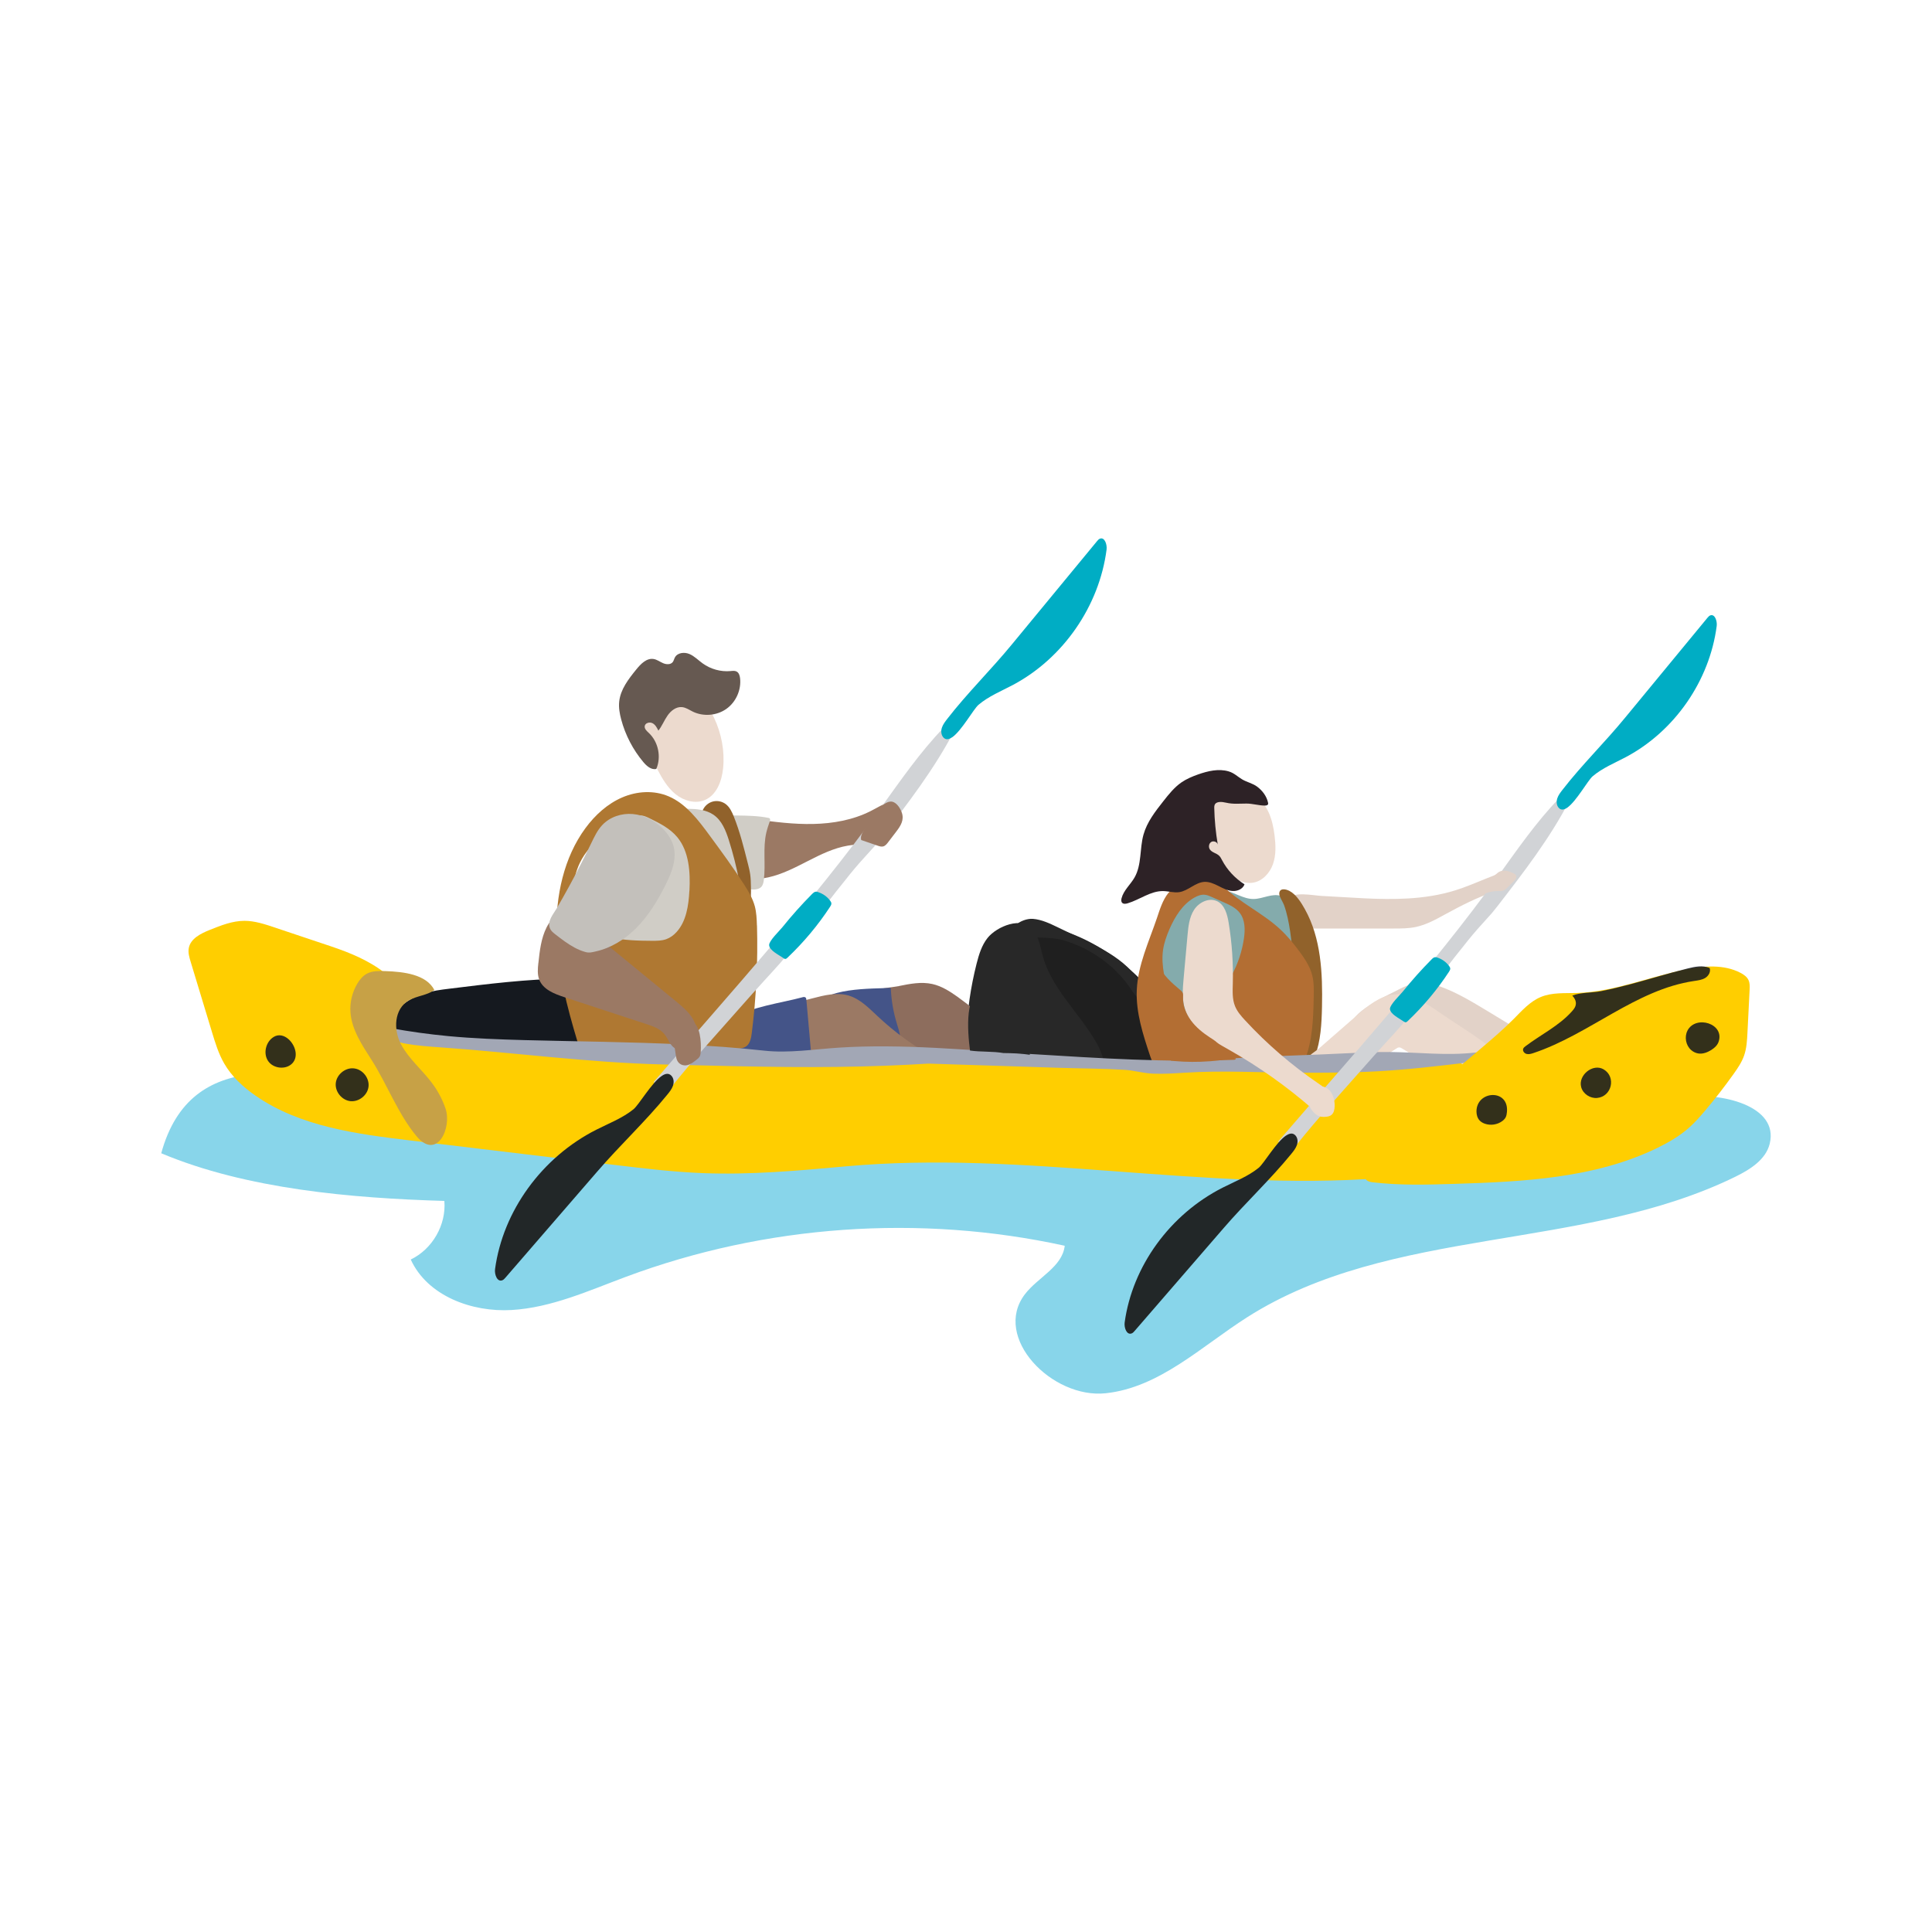 <?xml version="1.0" encoding="UTF-8"?>
<svg id="Layer_1" data-name="Layer 1" xmlns="http://www.w3.org/2000/svg" viewBox="0 0 500 500">
  <defs>
    <style>
      .cls-1 {
        fill: #665951;
      }

      .cls-2 {
        fill: #00adc4;
      }

      .cls-3 {
        fill: #b36e33;
      }

      .cls-4 {
        fill: #445488;
      }

      .cls-5 {
        fill: #9b7964;
      }

      .cls-6 {
        fill: #88d5ea;
      }

      .cls-7 {
        fill: #d0cdc6;
      }

      .cls-8 {
        fill: #282828;
      }

      .cls-9, .cls-10 {
        fill: #15191f;
      }

      .cls-11 {
        fill: #a2a7b5;
      }

      .cls-12 {
        fill: #d1d3d6;
      }

      .cls-13 {
        fill: #8d6d5d;
      }

      .cls-14 {
        fill: #ecdace;
      }

      .cls-15 {
        fill: #222728;
      }

      .cls-16 {
        fill: #e2d2c8;
      }

      .cls-10 {
        opacity: .87;
      }

      .cls-17 {
        fill: #ffce00;
      }

      .cls-18 {
        fill: #c7a146;
      }

      .cls-19 {
        fill: #91622b;
      }

      .cls-20 {
        fill: #1f1f1f;
      }

      .cls-21 {
        fill: #af7832;
      }

      .cls-22 {
        fill: #84abac;
      }

      .cls-23 {
        fill: #c3c0bb;
      }

      .cls-24 {
        fill: #2d2226;
      }
    </style>
  </defs>
  <path class="cls-6" d="m41.73,298.46c7.72-28.26,35.66-20.61,56.66-17.08,36.68,6.18,74.31,8.94,111.42,10.9,75.25,3.97,150.86,1.17,225.6-8.39,10.06-1.29,25.01,2.26,22.59,12.11-1.01,4.11-5.04,6.64-8.84,8.51-39.59,19.42-89.19,12.71-126.39,36.39-11.81,7.52-22.66,18.17-36.59,19.67-13.92,1.5-29.43-14.45-20.95-25.6,3.35-4.41,9.7-7.06,10.32-12.57-37.55-8.22-77.44-5.41-113.46,8-9.7,3.61-19.35,8.02-29.68,8.63s-21.8-3.66-26.11-13.07c5.6-2.67,9.22-8.98,8.7-15.16-23.9-.71-51.15-3.03-73.28-12.34Z"/>
  <g>
    <path class="cls-20" d="m254.02,256.97c.18-3.63.5-7.3,1.57-10.77.5-1.6,1.17-3.19,2.31-4.42,2.89-3.13,7.82-3.15,11.99-2.31,7.71,1.55,14.92,5.22,21.03,10.17,3.65,2.95,6.96,6.41,9.24,10.51,2.28,4.1,3.47,8.91,2.79,13.55-.08.51-.18,1.03-.48,1.44-.32.43-.82.69-1.31.91-2.31,1.03-4.85,1.42-7.36,1.75-9.67,1.27-19.44,1.72-29.18,1.36-3.94-.15-9.75-.95-10.62-5.58-.97-5.14-.23-11.4.03-16.61Z"/>
    <path class="cls-8" d="m267.41,240.65c1.52,1.94,1.83,4.52,2.49,6.89,2.31,8.27,9.16,14.38,13.53,21.77,1.38,2.33,2.54,4.94,2.36,7.64-.04.58-.16,1.19-.56,1.62-.52.55-1.37.62-2.13.65-3.88.17-7.76.34-11.64.52-4.13.18-8.3.36-12.36-.4-3.12-.59-6.37-1.93-7.93-4.69-1.17-2.06-1.2-4.57-1.1-6.94.26-6.17,1.15-12.32,2.67-18.31.6-2.35,1.32-4.75,2.83-6.65,2.36-2.98,8.96-5.78,11.85-2.11Z"/>
    <path class="cls-8" d="m267.33,237.8c2.23.18,4.31,1.17,6.33,2.14,2.07,1,4.14,1.99,6.21,2.99,3.77,1.81,7.58,3.66,10.79,6.34,3.21,2.69,5.8,6.35,6.33,10.5-2.05-.33-3.31-2.33-4.48-4.04-4.09-5.97-10.36-10.36-17.29-12.39-3.51-1.03-7.46-.31-10.8-1.28-4.74-1.38-.05-4.5,2.91-4.26Z"/>
    <g>
      <path class="cls-22" d="m328.14,231.94c1.14-.27,2.26-.44,3.35-.08,2.1.7,2.66,2.14,2.95,4.14.18,1.22.19,2.54-.41,3.62-.78,1.41-2.48,2.12-4.08,2.11-1.61-.01-3.15-.63-4.58-1.35-1.94-.97-4.15-1.9-5.74-3.42-.78-.74-4.07-5.37-3.67-6.29.13-.3.55-.31.87-.26,2.61.46,4.94,2.27,7.59,2.25,1.24-.01,2.49-.43,3.71-.72Z"/>
      <g>
        <path class="cls-13" d="m232.66,255.18c2.84-.58,5.79-1.15,8.62-.52,2.38.53,4.5,1.87,6.49,3.29,6.32,4.5,11.94,9.99,16.6,16.2-2.21-.08-4.41-.16-6.62-.24-4.55-.17-9.1-.34-13.65-.15-2.53.1-5.08.32-7.57-.09-1.87-.3-3.66-.94-5.43-1.63-3.44-1.34-6.8-2.87-10.07-4.58-2.16-1.13-7.69-3.06-8-5.85-.5-4.55,16.24-5.73,19.64-6.42Z"/>
        <path class="cls-4" d="m230.54,255.65c.11,3.06.62,6.1,1.5,9.03.39,1.31.86,2.62.96,3.99.09,1.37-.25,2.84-1.26,3.77-1.1,1.02-2.73,1.18-4.23,1.28-2.2.16-4.42.31-6.61,0-5.03-.72-11.12-6.96-9.83-12.57,1.32-5.74,15.01-5.21,19.47-5.49Z"/>
        <path class="cls-22" d="m331.75,233.06c.02-.75.02-1.81.77-1.9.37-.05.7.22.95.49.88.94,1.45,2.13,1.86,3.35,1.21,3.58,1.23,7.55.05,11.13-.11.35-.25.7-.54.93-.25.2-.57.27-.89.31-2.39.29-4.79-.93-6.34-2.77-1.16-1.38-3.64-5.43-1.17-6.79,1.2-.66,2.25.38,3.42-.5,1.02-.78,1.87-3.01,1.89-4.25Z"/>
        <path class="cls-16" d="m376.59,230.43c5.68-1.77,10.97-4.78,16.82-5.88.16,1.69-.93,3.3-2.32,4.28-1.39.98-3.06,1.47-4.67,2.02-4.24,1.47-8.25,3.51-12.19,5.66-2.48,1.36-4.99,2.78-7.76,3.38-1.9.41-3.86.41-5.8.41-7.02,0-14.05,0-21.07,0-1.24,0-2.54-.01-3.64-.59-1.87-.98-3.54-4.77-2.67-6.84.98-2.34,6.65-1.1,8.7-1.01,7.46.36,14.93,1.1,22.4.66,4.13-.24,8.24-.86,12.19-2.09Z"/>
        <path class="cls-16" d="m361.87,256.13c1.63-.84,3.35-1.62,5.18-1.79,1.95-.19,3.89.33,5.73.99,4.24,1.53,8.14,3.89,12,6.22,4.06,2.46,8.12,4.91,12.18,7.37.35.21.73.45.87.84.19.51-.09,1.07-.41,1.52-2.34,3.26-6.78,4.46-10.77,3.98-3.99-.48-7.65-2.35-11.22-4.19-2.94-1.52-5.88-3.03-8.82-4.55-2.3-1.19-4.75-2.41-7.34-2.22-2.78.2-4.95,1.93-7.31,3.2-1.97,1.06-3.21,1.61-2.92-1.06.5-4.64,9.27-8.47,12.83-10.3Z"/>
        <path class="cls-19" d="m334.36,244.55c1.19,9.66,2.38,19.31,3.57,28.97.06.48.17,1.04.6,1.27.73.39,1.46-.53,1.75-1.31,1.53-4.09,1.76-8.54,1.85-12.91.18-8.67-.21-17.74-4.44-25.3-.93-1.66-2.25-3.81-4-4.71-1.15-.59-2.64-.7-2.62.77.01.8.96,2.1,1.24,2.9.39,1.08.69,2.19.94,3.31.52,2.31.81,4.66,1.1,7.01Z"/>
        <path class="cls-22" d="m316.56,275.46c1.51.13,3.31.2,4.24-.99.31-.4.48-.89.64-1.37,1.86-5.61,3.72-11.22,5.57-16.83.49-1.47.98-2.97,1.01-4.52.03-1.8-.56-3.55-1.15-5.25-.55-1.58-1.11-3.15-1.68-4.73-.79-2.18-1.62-4.42-3.18-6.14-1.7-1.88-4.09-2.96-6.41-3.99-2-.89-4.16-1.8-6.31-1.41-1.35.24-2.57.98-3.68,1.79-1.96,1.43-3.74,3.18-4.82,5.35-.84,1.69-1.22,3.57-1.51,5.44-.57,3.72-.79,7.49-.66,11.26.22,6.38,1.39,12.79,3.15,18.92.89,3.09,2.27,2.48,5.2,2.31,3.19-.18,6.4-.13,9.58.15Z"/>
        <path class="cls-14" d="m351.3,262.68c2.74-2.39,5.73-4.89,9.34-5.3,4.64-.52,8.82,2.52,12.66,5.16,5.48,3.76,11.36,7.06,16.04,11.78.27.27.55.59.55.97,0,.52-.52.88-.99,1.11-4.12,2.06-9.04,2.09-13.5.91-4.46-1.18-8.54-3.47-12.45-5.91-.27-.17-.56-.34-.87-.33-.3.01-.56.19-.8.35-3.53,2.38-7.49,4.14-11.63,5.15-1.75.43-12.85,1.36-11.46-2.45.34-.92,2.46-2.16,3.21-2.82,1.08-.95,2.17-1.89,3.25-2.84,2.21-1.93,4.43-3.86,6.64-5.79Z"/>
        <path class="cls-17" d="m96.58,257.98c1.12-1.98,2.18-4,3.16-6.06-4.13-3.29-9.14-5.35-14.15-7.03-4.87-1.63-9.73-3.26-14.6-4.89-2.51-.84-5.08-1.69-7.72-1.69-3.12,0-6.1,1.19-8.99,2.35-2.31.93-4.95,2.23-5.42,4.68-.23,1.19.13,2.4.48,3.56,1.84,6.06,3.67,12.11,5.51,18.17.85,2.8,1.71,5.63,3.18,8.17,1.94,3.36,4.86,6.06,8.05,8.28,11.57,8.06,26.19,9.96,40.19,11.64,17.68,2.12,35.36,4.23,53.05,6.35,7.49.9,14.98,1.79,22.51,2.09,12.37.49,24.74-.63,37.07-1.75,46.07-4.19,92.35,6.49,138.49,3.05,9.99-.74,15.25-12.65,20.64-21.1.81-1.27,1.61-2.6,1.88-4.08.28-1.48-.06-3.17-1.22-4.13-1.19-.99-2.89-1.01-4.43-.98-14.66.31-29.32.62-43.97.93-45.56-.36-91.1-.56-136.67-.31-16.59-4.11-33.62-3.88-50.7-4.4-7.5-.23-14.98-.7-22.47-1.17-3.88-.24-7.75-.49-11.63-.73-1.94-.12-3.91-.25-5.75-.9s-3.54-1.9-4.3-3.69c-.94-2.24-.37-4.73-2.19-6.34Z"/>
        <path class="cls-3" d="m302.39,231.07c-1.51,1.89-2.22,4.27-2.99,6.56-2.08,6.12-4.92,12.13-5.2,18.58-.26,5.82,1.6,11.51,3.44,17.04.64,1.93,1.75,4.22,3.78,4.27.45.01.92-.11,1.23-.44.35-.36.43-.89.5-1.39.74-5.73.55-11.58-.58-17.24-.83-4.18-2.18-8.41-1.57-12.63.27-1.85.91-3.63,1.65-5.34,1.42-3.25,3.39-6.47,6.48-8.2.82-.46,1.74-.81,2.67-.72.63.06,1.22.32,1.8.58,1.01.45,2.02.89,3.03,1.34,1.57.69,3.2,1.44,4.24,2.8,1.39,1.82,1.39,4.34,1.06,6.6-.48,3.28-1.53,6.47-3.1,9.4-.67,1.25-1.43,2.45-2.06,3.72-2.26,4.56-2.69,9.77-3.09,14.85-.11,1.41-.19,2.94.58,4.13,1.05,1.62,3.24,1.97,5.17,2.1,4.92.35,9.88.31,14.79-.1.71-.06,1.45-.14,2.05-.53.65-.43,1.02-1.18,1.32-1.9,2.13-5.18,2.28-10.93,2.4-16.53.04-1.89.08-3.8-.39-5.63-.58-2.25-1.89-4.24-3.27-6.11-1.54-2.1-3.21-4.12-5.12-5.88-4.52-4.16-10.31-6.76-14.68-11.07-2.1-2.07-3.72-3.82-6.73-2.76-2.74.96-5.55,2.2-7.4,4.53Z"/>
        <path class="cls-5" d="m186.95,274.8c18.25-.65,36.52-1.05,54.78-1.2-5.32-2.87-10.22-6.49-14.63-10.63-2.26-2.12-4.53-4.46-7.5-5.33-3.03-.88-6.26-.08-9.31.72-6.61,1.74-13.33,3.24-19.87,5.23-5.35,1.63-4.7,6.39-3.47,11.21Z"/>
        <path class="cls-4" d="m207.63,258.1c.28-.08.62-.14.84.05.17.15.2.4.22.63.44,4.97.89,9.93,1.33,14.9.04.41.07.85-.14,1.2-.28.46-.86.61-1.39.7-4.26.74-8.62.36-12.92-.03-2.08-.19-4.16-.37-6.24-.56-5.09-.45-3.04-9.34.08-11.33,4.92-3.15,12.67-4.05,18.23-5.56Z"/>
        <path class="cls-9" d="m109.75,257.09c2.1-.66,4.3-.94,6.5-1.21,10.02-1.24,20.07-2.49,30.17-2.62,1.34-.02,2.76,0,3.9.67.85.5,1.44,1.3,1.9,2.12,2.41,4.25,2.08,9.72-.83,13.69-.24.33-.52.67-.91.84-.38.17-.81.17-1.23.17-11.12-.03-22.24-.07-33.36-.1-2.91,0-5.84-.04-8.72-.5-1.82-.29-7-1.12-7.88-2.94-.77-1.6,2.57-5.04,3.69-6.12,1.88-1.8,4.21-3.21,6.77-4.01Z"/>
        <g>
          <path class="cls-5" d="m228.79,214.86c-.49.65-.99,1.3-1.61,1.83-2.08,1.75-5.07,1.71-7.75,2.16-7.32,1.24-13.36,6.62-20.6,8.21-1.71.38-3.46.53-5.21.66-.42.03-.85.06-1.26-.05-.5-.13-.94-.45-1.33-.78-4.07-3.4-5.87-9.28-4.41-14.37.07-.25.16-.51.34-.69.44-.44,1.16-.26,1.78-.16.95.15,1.92.02,2.88,0,1.24-.02,2.48.16,3.71.33,5.03.71,10.09,1.36,15.17,1.24,5.08-.11,10.21-1.02,14.75-3.3,1.59-.8,3.1-1.75,4.76-2.38.6-.23,1.3-.4,1.87-.1.63.34.85,1.18.7,1.88-.15.7-.6,1.3-1.03,1.87-.92,1.21-1.84,2.43-2.76,3.64Z"/>
          <path class="cls-7" d="m197.67,227.79c-.09.65-.23,1.34-.7,1.79-.29.28-.69.44-1.08.53-1.44.33-2.97-.17-4.17-1.03-1.2-.86-2.11-2.06-2.94-3.27-2.39-3.49-4.31-7.3-5.67-11.3-.05-.16-.11-.33-.07-.49.04-.18.18-.31.31-.43.73-.68,1.48-1.36,2.37-1.81,1.53-.77,3.32-.76,5.03-.73,2.71.04,5.43.08,8.08.61.14.03.29.06.38.17.17.18.1.47.02.7-.33.96-.67,1.93-.9,2.92-.95,4.02-.12,8.25-.66,12.34Z"/>
          <path class="cls-19" d="m193.55,223.49c.23.93.47,1.86.6,2.8.15,1.05.17,2.1.19,3.16.03,1.66.06,3.34-.34,4.94-.16.65-.47,1.35-1.1,1.57-.55.19-1.17-.09-1.56-.53-.38-.44-.58-1-.77-1.55-1.92-5.59-3.85-11.18-5.77-16.76-.47-1.35-.94-2.72-1.77-3.89-.55-.77-1.27-1.51-1.35-2.45-.04-.49.11-.97.34-1.4.53-.99,1.5-1.73,2.6-1.98,1.1-.24,2.29.02,3.19.69,1.05.79,1.63,2.05,2.12,3.28,1.56,3.92,2.59,8.03,3.62,12.13Z"/>
          <path class="cls-7" d="m179.51,269.29c-5.06-.13-10.54-.53-14.37-3.76-2.28-1.93-3.68-4.65-4.86-7.35-5.64-12.89-7.73-27.23-6-41.14.16-1.28.38-2.62,1.2-3.62.97-1.19,2.57-1.66,4.08-2.03,5.96-1.45,12.12-2.15,18.26-2.08,2.36.03,4.85.21,6.79,1.52,2.21,1.49,3.23,4.12,4.02,6.62,4.33,13.66,5.46,28.27,3.27,42.4-.41,2.64-1.04,5.46-3.06,7.27-2.41,2.17-6.05,2.26-9.34,2.18Z"/>
          <path class="cls-21" d="m195.89,239.5c-.05-1.66-.12-3.34-.54-4.94-.55-2.05-1.65-3.88-2.77-5.64-2.8-4.36-5.86-8.53-8.92-12.69-2.96-4.03-6.14-8.23-10.62-10.14-3.8-1.62-8.2-1.36-12,.28-3.8,1.63-7.03,4.55-9.54,7.97-5.59,7.6-7.72,17.57-7.47,27.19.25,9.62,2.7,19.03,5.47,28.2.21.69.43,1.39.87,1.93.6.73,1.51,1.06,2.38,1.34,3.13.97,6.39,1.49,9.65,1.61,4.85.19,9.69-.5,14.5-1.18,4.76-.67,9.51-1.35,14.27-2.02.66-.09,1.34-.2,1.9-.58,1.06-.73,1.34-2.22,1.5-3.55,1.15-9.2,1.6-18.49,1.34-27.77Zm-17.48-8.98c-.2,3.83-.8,7.94-3.33,10.7-.75.82-1.66,1.49-2.68,1.85-1.17.41-2.43.41-3.66.41-7.04-.03-14.88-.4-19.8-5.71-.26-.28-.88-.41-.83-.03-.1-4.91-.15-10.04,1.95-14.42,2.65-5.53,8.16-8.75,13.41-11.51.71-.37,1.45-.75,2.25-.77.83-.02,1.61.36,2.36.72,2.62,1.28,5.31,2.62,7.21,4.91,3.03,3.67,3.39,8.98,3.14,13.84Z"/>
        </g>
        <path class="cls-14" d="m182.4,207.05c3.07-1.29,4.41-4.92,4.74-8.23.89-8.9-3.46-18.13-10.9-23.1-4.83-1.11-10.21,2.42-11.12,7.29-.62,3.31.61,6.66,1.96,9.74.94,2.14,1.95,4.25,3.03,6.32,1.25,2.39,2.64,4.79,4.74,6.48,2.1,1.69,5.07,2.55,7.56,1.5Z"/>
        <path class="cls-1" d="m169.15,170.55c.89.14,1.63.73,2.46,1.08.83.36,1.93.42,2.49-.28.27-.35.35-.81.56-1.2.66-1.25,2.44-1.45,3.74-.9,1.3.54,2.3,1.61,3.44,2.43,2.07,1.5,4.7,2.23,7.25,1.99.53-.05,1.1-.13,1.56.13.59.32.8,1.06.88,1.72.35,3.03-1.07,6.2-3.56,7.95-2.49,1.76-5.95,2.03-8.69.69-.91-.45-1.78-1.07-2.79-1.16-1.51-.14-2.88.95-3.74,2.2-.87,1.25-1.42,2.7-2.36,3.89-.37-.75-.79-1.55-1.53-1.93-.74-.38-1.89-.07-2.01.76-.1.71.54,1.28,1.07,1.77,2.46,2.31,3.26,6.21,1.93,9.31-1.3.3-2.49-.75-3.35-1.77-2.69-3.21-4.67-7.01-5.74-11.05-.4-1.51-.68-3.07-.51-4.62.33-3.15,2.4-5.81,4.4-8.28,1.16-1.44,2.69-3.03,4.51-2.73Z"/>
        <path class="cls-10" d="m74.67,268.94c1.74,1.54,2.65,4.48.99,6.24-1.65,1.74-4.9,1.41-6.26-.57-1.36-1.98-.61-5.03,1.44-6.26,1.31-.79,2.73-.38,3.83.59Z"/>
        <path class="cls-10" d="m91.4,276.48c-2.2-.13-4.33,1.72-4.51,3.91-.18,2.2,1.62,4.36,3.81,4.59,2.19.22,4.4-1.53,4.67-3.72.27-2.19-1.44-4.43-3.62-4.74l-.36-.04Z"/>
        <path class="cls-11" d="m179.06,275.67c16.68.42,33.43.78,50.12.14,3.7-.14,7.4-.32,11.1-.55,11.29.38,22.57.73,33.86,1.09,5.65.18,11.33.18,16.96.53,2.43.15,4.79.88,7.27.98,2.73.12,5.47-.06,8.2-.24,9.91-.65,20.05,0,30.04,0,6.58,0,13.16,0,19.73-.36,8.01-.43,15.99-1.38,23.96-2.34,1.7-.2,3.42-.41,5-1.05.48-.19,1.03-.69.74-1.12-.1-.15-.27-.22-.44-.28-1.21-.42-2.54-.22-3.81-.07-7.3.85-14.68-.06-22.03-.14-3.75-.04-7.49.14-11.23.33-9.77.5-19.27.68-29.03,1.28.02-.21.4-.02.32.17-.08.2-.34.23-.55.24-17.4.73-34.8-.42-52.16-1.48-16.43-1.01-33.65-2.73-50.03-1.67-6.39.41-12.97,1.48-19.3.78-6.99-.77-14-1.26-21.03-1.61-13.67-.67-27.36-.76-41.04-1.12-6.56-.18-13.12-.42-19.65-1.03-5.05-.48-10.07-1.17-15.06-2.09-.42,1.01.11,2.27.97,2.94s1.98.92,3.06,1.11c3.02.53,6.08.75,9.14.96,18.94,1.34,38.17,3.94,57.31,4.41,2.52.06,5.04.13,7.56.19Z"/>
        <path class="cls-18" d="m96.11,274.23c-2.45-3.82-5.08-7.78-5.41-12.21-.19-2.59.44-5.23,1.8-7.5.62-1.03,1.42-2.01,2.54-2.58,1.4-.71,3.08-.67,4.67-.62,4.83.16,10.61.86,12.7,4.89-1.88,1.41-4.56,1.5-6.61,2.7-3.84,2.24-4.01,7.55-2.03,11.33,1.98,3.77,5.5,6.64,8.07,10.1,1.49,2,2.66,4.21,3.45,6.52,1.73,5-2.18,13.55-7.49,7.19-4.79-5.73-7.67-13.55-11.69-19.82Z"/>
        <path class="cls-17" d="m356.76,293.05c1.68-2.04,3.87-3.57,6-5.12,7.1-5.17,13.8-10.87,20.49-16.57,2.92-2.48,5.84-4.97,8.53-7.69,2.12-2.14,4.18-4.48,6.96-5.64,2.94-1.23,6.25-.95,9.43-1.05,9.64-.31,18.76-4.23,28.23-6.11,4.69-.93,9.78-1.31,14.02.89.87.45,1.73,1.05,2.12,1.95.33.75.3,1.6.26,2.41-.19,3.71-.37,7.41-.56,11.12-.1,2.01-.21,4.05-.87,5.94-.6,1.72-1.64,3.25-2.7,4.74-2.38,3.34-4.9,6.58-7.55,9.7-1.22,1.44-2.48,2.86-3.88,4.12-2.43,2.18-5.28,3.85-8.22,5.29-16.18,7.92-34.78,8.8-52.78,9.36-7.04.22-14.11.41-21.11-.43-3.11-.37-1.79-3.05-1.55-5.28.3-2.78,1.41-5.48,3.18-7.64Z"/>
        <path class="cls-10" d="m382.11,287.65c0,.82.23,1.68.78,2.29.38.42.89.71,1.43.89,1.48.5,3.2.24,4.46-.69.35-.26.67-.57.87-.95.22-.42.3-.91.34-1.38.6-6.11-7.89-5.63-7.88-.15Z"/>
        <path class="cls-10" d="m409.21,281.36c.48,1.74,2.33,2.96,4.13,2.79,3.78-.36,4.98-5.41,1.7-7.39-2.79-1.67-6.68,1.52-5.83,4.59Z"/>
        <path class="cls-10" d="m407.76,260.26c-.17.56-.55,1.03-.94,1.47-3.35,3.76-8.03,6.01-12.04,9.04-.23.17-.46.36-.57.62-.23.56.26,1.2.84,1.36.58.16,1.2-.02,1.77-.21,14.49-4.83,26.49-16.43,41.6-18.66,1-.15,2.05-.27,2.91-.8.86-.53,1.48-1.62,1.12-2.57-1.78-.75-3.81-.34-5.69.13-4.97,1.24-9.86,2.76-14.81,4.08-2.52.67-5.05,1.29-7.61,1.79-2.28.44-5.38.3-7.44,1.16.67.67,1.15,1.62.85,2.59Z"/>
        <path class="cls-10" d="m436.72,266.72c-.84,1.62-.44,3.8.92,5.01.51.46,1.15.78,1.83.9,1.19.2,2.4-.26,3.41-.9.8-.51,1.55-1.17,1.87-2.06,1.71-4.74-5.88-7.09-8.04-2.95Z"/>
        <path class="cls-14" d="m315,233.23c1.96.96,2.62,3.4,2.97,5.56.86,5.19,1.22,10.47,1.08,15.73-.05,1.99-.17,4.06.59,5.91.57,1.39,1.58,2.54,2.6,3.64,5.64,6.11,11.98,11.57,18.85,16.26,1.5,1.02,3.1,2.1,3.82,3.77.72,1.67.01,4.06-1.77,4.39-1.35.24-2.58-.74-3.61-1.63-6.57-5.72-13.72-10.78-21.29-15.08-4.64-2.63-9.85-5.46-11.53-10.52-.86-2.61-.63-5.44-.38-8.17.33-3.65.66-7.3.99-10.95.21-2.32.45-4.73,1.71-6.69,1.26-1.95,3.89-3.23,5.98-2.21Z"/>
      </g>
      <path class="cls-12" d="m247.75,187.33c-.93-1.08-2.61-.02-3.57,1.04-6.06,6.26-11.17,13.69-16.28,20.77-18.03,24.96-38.75,47.61-58.75,70.9,1.26.68,2.14,2.16,2.84,3.33.03.05.06.1.09.15.49-.65.98-1.29,1.48-1.93.09-.12.19-.24.29-.37.2-.26.41-.52.62-.78.59-.75,1.19-1.49,1.81-2.23,3.1-3.77,6.35-7.43,9.6-11.06,3.96-4.42,7.84-8.92,11.85-13.3,1.42-1.55,2.86-3.11,4.26-4.7.99-1.19,1.99-2.39,2.98-3.58,1.35-1.73,2.59-3.53,3.67-5.43.2-.35.58-.41.88-.3,2.97-4.11,6.04-8.14,9.24-12.07,1.57-2.02,3.21-3.97,4.94-5.85.87-.99,1.75-1.96,2.64-2.93.51-.65,1.03-1.29,1.55-1.93,6.94-8.98,13.94-18.04,19.15-28.09.23-.44.73-.44,1.04-.22.09-.5.03-.99-.3-1.38Z"/>
      <path class="cls-2" d="m246.44,190.8c2.46-1.73,5.49-7.28,6.79-8.39,2.62-2.23,5.88-3.54,8.92-5.15,13.02-6.93,22.33-20.4,24.23-35.02.17-1.34-.51-3.34-1.75-2.82-.29.12-.51.38-.71.62-7.33,8.89-14.66,17.79-22,26.68-5.43,6.62-11.64,12.69-16.79,19.35-.54.7-1.09,1.42-1.37,2.26-.27.84-.21,1.85.38,2.51.63.7,1.42.56,2.29-.05Z"/>
      <path class="cls-15" d="m171.28,278.44c-2.66,1.78-5.93,7.5-7.34,8.64-2.83,2.29-6.36,3.64-9.64,5.3-14.06,7.13-24.13,21-26.18,36.05-.19,1.38.55,3.44,1.89,2.9.32-.13.55-.39.77-.64,7.92-9.16,15.84-18.31,23.77-27.47,5.86-6.81,12.57-13.06,18.14-19.92.59-.72,1.18-1.46,1.48-2.33.29-.87.22-1.9-.42-2.58-.68-.72-1.54-.58-2.47.05Z"/>
      <path class="cls-2" d="m202.7,247.94c.16.11.33.23.53.23.22,0,.41-.16.57-.32,4.2-3.98,7.9-8.41,11.02-13.17.18-.27.36-.57.34-.89-.02-.24-.15-.45-.29-.65-.76-1.05-1.88-1.86-3.16-2.27-.19-.06-.39-.12-.59-.1-.37.04-.66.31-.92.56-2.74,2.76-5.32,5.65-7.74,8.66-.72.9-3.43,3.46-3.41,4.59.03,1.39,2.58,2.58,3.66,3.35Z"/>
      <path class="cls-3" d="m315.89,274.37c.2-.02.42-.07.52-.23.07-.11.07-.25.06-.37-.05-1.15-.23-2.35-.91-3.3-.6-.84-1.52-1.39-2.39-1.95-1.86-1.21-3.62-2.62-4.93-4.39-1.32-1.77-2.17-3.94-2.07-6.13.01-.35.05-.71-.08-1.03-.13-.31-.39-.54-.65-.76-2.22-1.88-4.54-3.85-5.59-6.54-1.34,1.66-1.96,3.81-2.06,5.94-.1,2.12.28,4.24.75,6.32.34,1.54.73,3.07,1.3,4.54.95,2.48,2.1,4.76,2.81,7.33.22.81.3.71,1.2.79.78.07,1.57.12,2.35.16,1.51.07,3.03.08,4.54.03,1.72-.06,3.44-.19,5.16-.4Z"/>
      <path class="cls-12" d="m406.88,205.67c-.9-1.05-2.53-.02-3.45,1.01-5.86,6.06-10.81,13.25-15.76,20.11-17.45,24.16-37.51,46.09-56.88,68.64,1.22.65,2.07,2.09,2.75,3.22.03.05.06.09.08.14.47-.63.95-1.25,1.43-1.87.09-.12.18-.24.28-.35.2-.25.4-.5.6-.76.57-.73,1.16-1.45,1.75-2.16,3-3.65,6.15-7.19,9.3-10.71,3.83-4.28,7.59-8.64,11.47-12.88,1.37-1.5,2.77-3.01,4.12-4.55.96-1.16,1.92-2.31,2.88-3.47,1.3-1.67,2.51-3.42,3.55-5.26.19-.34.56-.4.85-.29,2.88-3.97,5.85-7.88,8.94-11.69,1.52-1.95,3.11-3.85,4.78-5.67.84-.96,1.69-1.9,2.55-2.84.5-.63.99-1.25,1.5-1.87,6.72-8.7,13.49-17.46,18.54-27.2.22-.42.71-.43,1-.21.09-.49.03-.96-.29-1.33Z"/>
      <path class="cls-2" d="m405.6,209.03c2.38-1.67,5.31-7.05,6.58-8.13,2.54-2.16,5.69-3.42,8.64-4.99,12.6-6.71,21.62-19.75,23.46-33.9.17-1.3-.49-3.23-1.7-2.73-.28.12-.49.37-.69.6-7.1,8.61-14.2,17.22-21.29,25.83-5.25,6.41-11.27,12.28-16.26,18.73-.52.68-1.06,1.37-1.32,2.19s-.2,1.79.37,2.43c.61.67,1.38.54,2.22-.04Z"/>
      <path class="cls-15" d="m332.84,293.87c-2.58,1.72-5.74,7.26-7.1,8.36-2.74,2.22-6.15,3.52-9.33,5.14-13.62,6.91-23.36,20.33-25.35,34.9-.18,1.34.53,3.33,1.83,2.81.31-.12.53-.38.74-.62,7.67-8.86,15.34-17.73,23.01-26.59,5.68-6.59,12.17-12.64,17.57-19.28.57-.7,1.14-1.42,1.43-2.26s.22-1.84-.4-2.5c-.66-.69-1.49-.56-2.39.05Z"/>
      <path class="cls-2" d="m363.26,264.34c.15.11.32.22.51.22.22,0,.4-.16.55-.31,4.06-3.85,7.65-8.14,10.67-12.75.17-.26.35-.55.33-.86-.02-.23-.15-.44-.29-.63-.73-1.01-1.82-1.8-3.06-2.2-.18-.06-.38-.11-.57-.09-.36.03-.64.3-.89.55-2.65,2.67-5.15,5.47-7.49,8.38-.7.87-3.32,3.35-3.3,4.45.03,1.34,2.5,2.5,3.54,3.25Z"/>
      <path class="cls-16" d="m383.65,231.57c1.27-.65,2.7-.98,4.13-.97.44,0,.89.04,1.3-.12.38-.14.68-.43.97-.72.55-.54,1.1-1.07,1.65-1.61.49-.48,1-1.24.56-1.76-.11-.13-.26-.21-.41-.29-.67-.35-1.38-.66-2.13-.75-.75-.09-1.56.06-2.13.55-.9.77-1.81,1.41-2.62,2.27-.81.86-1.23,2.21-1.3,3.39Z"/>
      <path class="cls-14" d="m340.82,288.59c.69.47,1.55.52,2.36.43.51-.05,1.04-.16,1.44-.51.59-.51.77-1.41.79-2.24.05-1.89-.65-3.96-2.2-4.77-1.15-.59-2.61-.33-3.56.6-2.06,2.01-.89,5.08,1.17,6.49Z"/>
      <path class="cls-5" d="m139.33,249.19c-.16,1.46-.3,2.98.23,4.35.98,2.54,3.88,3.67,6.47,4.52,7.07,2.32,14.15,4.64,21.22,6.96,1.71.56,3.51,1.18,4.66,2.57.96,1.15,1.39,2.75,2.61,3.61,1.71,1.2,4.32.21,5.28-1.64.96-1.85.54-4.18-.54-5.96-1.08-1.78-2.72-3.14-4.33-4.47-6.06-4.97-12.12-9.94-18.18-14.91-.82-2.4,2.31-4.98,1.23-7.27-.36-.77-1.13-1.27-1.9-1.62-2.12-.96-4.59-1.1-6.8-.38-.31.1-.74.18-.9-.11-.16-.29.58-.34.36-.1-3.15.09-5.87,2.47-7.29,5.28-1.42,2.82-1.77,6.03-2.11,9.16Z"/>
      <path class="cls-23" d="m174.31,219.02c-.46-1.75-1.52-3.3-2.81-4.58-2.07-2.06-4.8-3.51-7.71-3.77s-5.96.74-7.95,2.88c-1.23,1.32-2.01,2.98-2.8,4.61-1.82,3.79-3.74,7.53-5.75,11.22-1.04,1.9-2.1,3.78-3.18,5.65-.9,1.56-2.62,3.41-1.74,5.33.27.6.81,1.02,1.33,1.43,1.59,1.24,3.21,2.49,5,3.45.9.48,1.84.88,2.83,1.15,1,.27,1.61.07,2.6-.15,4-.88,7.59-3.13,10.47-6,3.22-3.21,5.6-7.17,7.64-11.23,1.56-3.1,2.96-6.61,2.08-9.97Z"/>
      <path class="cls-5" d="m231.98,215.18c-.71.93-1.43,1.87-2.14,2.8-.35.46-.74.94-1.29,1.08-.47.11-.95-.04-1.41-.2-1.42-.49-2.84-.98-4.26-1.46-.23-.8.15-1.64.57-2.36,1.16-2.02,4.32-7.36,6.94-7.59,1.48-.13,2.59,1.65,3.01,2.89.64,1.88-.31,3.39-1.43,4.85Z"/>
      <path class="cls-5" d="m181.35,272.18c-.03.46-.09.94-.31,1.31-.15.25-.36.43-.57.6-.83.68-1.68,1.37-2.66,1.58-.97.21-2.1-.19-2.58-1.28-.17-.38-.25-.81-.32-1.24-.21-1.23-.37-2.48-.48-3.73-.26-2.98,1.9-5.91,4.44-5.12,2.38.75,2.64,5.39,2.48,7.88Z"/>
      <path class="cls-14" d="m310.97,216.51c1.31,3.88,3.81,7.35,7.07,9.82,1.76,1.34,3.9,2.42,6.09,2.13,2.5-.33,4.48-2.45,5.31-4.82.84-2.37.72-4.97.41-7.47-.49-4-1.8-8.42-5.39-10.26-1.09-.56-2.48-1-2.8-2.18-3-.14-6.28-.19-8.66,1.64-3.19,2.47-3.33,7.32-2.04,11.14Z"/>
      <path class="cls-24" d="m317.34,207.74c-1.11-.26-2.66-.43-3.02.65-.08.23-.07.48-.07.72.07,3.17.38,6.34.91,9.47-.14-.71-1.11-1.06-1.71-.67s-.74,1.31-.34,1.92c.54.81,1.7.95,2.4,1.63.34.33.55.76.77,1.18,1.34,2.53,3.37,4.7,5.8,6.22-.42,1.22-1.86,1.83-3.14,1.73-1.28-.09-2.45-.72-3.6-1.3s-2.38-1.13-3.66-1.06c-2.36.14-4.17,2.32-6.51,2.66-1.37.2-2.75-.25-4.13-.28-3.27-.06-6.08,2.24-9.22,3.17-.48.14-1.08.22-1.42-.15-.27-.3-.24-.77-.14-1.17.53-2.05,2.3-3.52,3.35-5.35,1.9-3.31,1.3-7.46,2.33-11.13.91-3.24,3.04-5.98,5.13-8.63,1.4-1.78,2.83-3.58,4.69-4.87,1.31-.9,2.79-1.52,4.28-2.05,2.56-.9,5.36-1.57,7.96-.79,1.43.43,2.26,1.34,3.47,2.06,1.27.76,2.72,1,3.94,1.93,1.34,1.02,2.41,2.45,2.76,4.1.03.12.05.25.01.37-.09.32-.51.38-.84.38-1.61-.01-3.18-.52-4.74-.52-1.81,0-3.44.2-5.26-.22Z"/>
    </g>
    <path class="cls-8" d="m259.68,272.53c2.3.02,4.58.1,6.85.45-.1-.89-.46-1.75-.82-2.54-1.95-4.24-6.2-14.82-10.8-14.48-5.36.4-4.54,10.77-3.87,15.92,2.74.4,5.9.16,8.64.65Z"/>
  </g>
</svg>